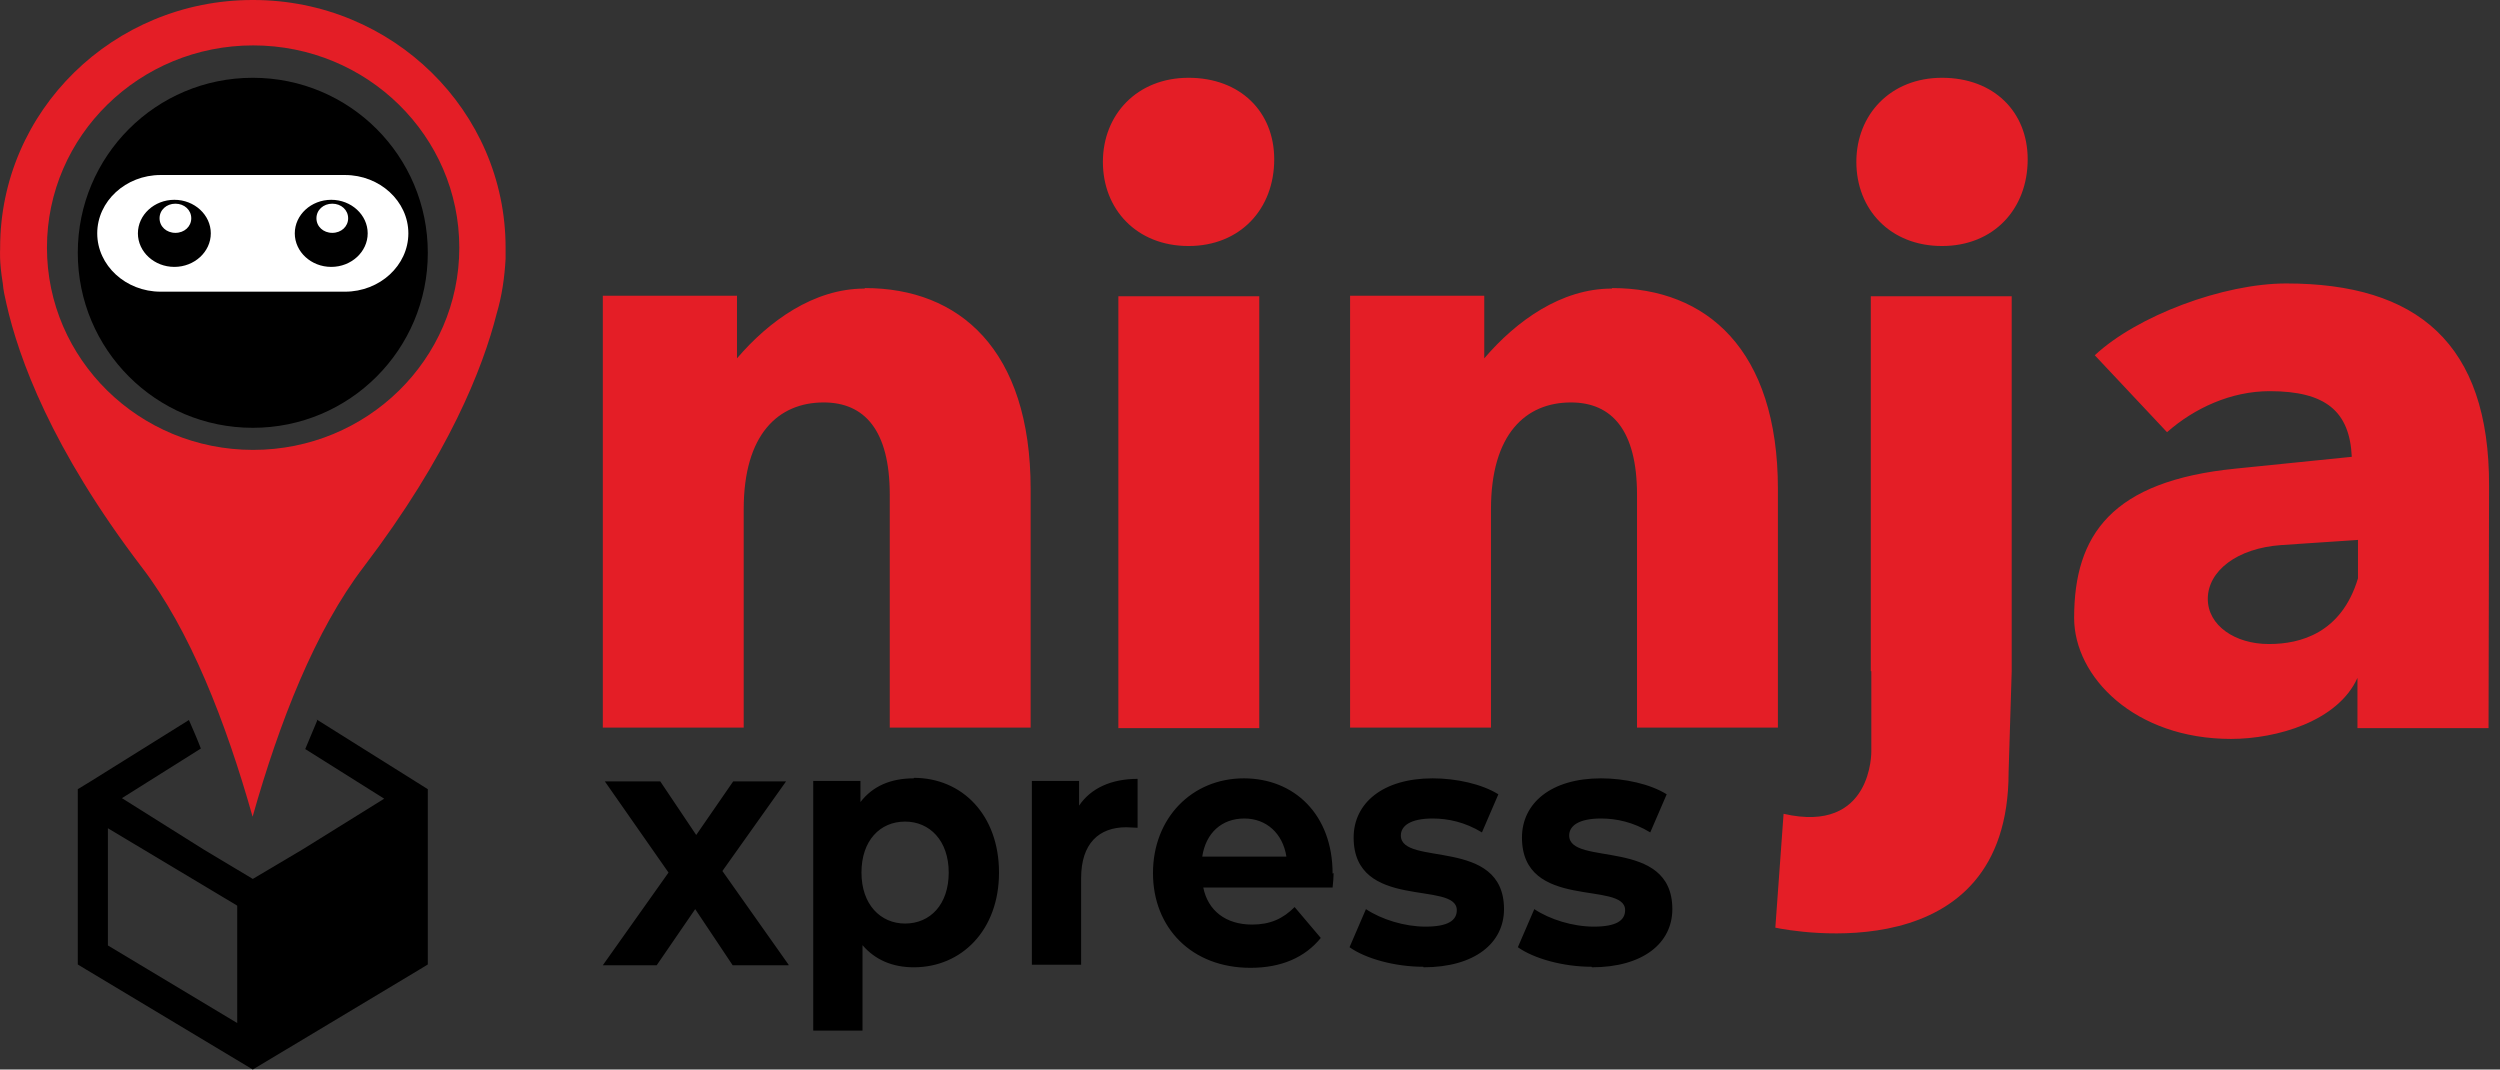 <?xml version="1.0" encoding="UTF-8"?>
<svg width="187px" height="80px" viewBox="0 0 187 80" version="1.1" xmlns="http://www.w3.org/2000/svg" xmlns:xlink="http://www.w3.org/1999/xlink">
    <rect x="0" y="0" width="187" height="80" fill="#333333" stroke="none"/>
    <title>ninja-express</title>
    <g id="logistic" stroke="none" stroke-width="1" fill="none" fill-rule="evenodd">
        <g id="ninja-express">
            <path d="M64.662,21.586 C60.879,21.586 57.521,24.003 55.127,26.804 L55.127,22.123 L45.091,22.123 L45.091,54.427 L55.629,54.427 L55.629,38.083 C55.629,32.482 58.216,30.103 61.613,30.103 C64.662,30.103 66.554,32.175 66.554,37.009 L66.554,54.427 L77.092,54.427 L77.092,36.587 C77.092,26.113 71.726,21.548 64.701,21.548 L64.662,21.586 Z M139.975,50.207 L139.975,56.192 C139.975,56.192 140.091,62.407 133.412,60.872 L133.412,60.872 L132.795,69.389 C134.069,69.658 150.243,72.689 150.243,57.765 L150.475,50.207 L150.475,22.162 L139.936,22.162 L139.936,50.207 L139.975,50.207 Z M88.904,18.402 C92.764,18.402 95.312,15.64 95.312,11.918 C95.312,8.35 92.764,5.818 88.904,5.818 C85.044,5.818 82.496,8.58 82.496,12.11 C82.496,15.678 85.044,18.402 88.904,18.402 Z M83.654,54.465 L94.193,54.465 L94.193,22.162 L83.654,22.162 L83.654,54.465 Z M120.558,21.586 C116.775,21.586 113.417,24.003 111.023,26.804 L111.023,22.123 L100.987,22.123 L100.987,54.427 L111.525,54.427 L111.525,38.083 C111.525,32.482 114.111,30.103 117.508,30.103 C120.558,30.103 122.449,32.175 122.449,37.009 L122.449,54.427 L132.988,54.427 L132.988,36.587 C132.988,26.113 127.622,21.548 120.597,21.548 L120.558,21.586 Z M145.263,18.402 C149.123,18.402 151.671,15.64 151.671,11.918 C151.671,8.35 149.123,5.818 145.263,5.818 C141.403,5.818 138.855,8.58 138.855,12.11 C138.855,15.678 141.403,18.402 145.263,18.402 Z M171.011,21.203 C166.301,21.203 159.855,23.62 156.689,26.574 L162.094,32.328 C164.14,30.525 166.88,29.259 169.776,29.259 C173.945,29.259 175.759,30.756 175.913,34.17 L167.228,35.052 C157.963,35.973 155.145,40.002 155.145,46.217 C155.145,50.629 159.662,55.271 166.88,55.271 C170.277,55.271 174.871,53.966 176.338,50.705 L176.338,54.465 L186.143,54.465 L186.182,36.357 C186.22,25.653 180.777,21.203 171.011,21.203 Z M169.698,48.173 C167.189,48.173 165.143,46.792 165.143,44.797 C165.143,42.725 167.305,40.999 170.663,40.769 L176.376,40.385 L176.376,43.263 C175.141,47.368 172.053,48.173 169.737,48.173 L169.698,48.173 Z" id="Shape" fill="#E41E26"></path>
            <path d="M58.987,72.161 L54.035,65.152 L58.795,58.451 L54.841,58.451 L52.077,62.457 L49.39,58.451 L45.244,58.451 L50.005,65.268 L45.091,72.2 L49.122,72.2 L52.001,68.002 L54.803,72.2 L58.987,72.2 L58.987,72.161 Z M68.354,58.22 C66.626,58.22 65.283,58.798 64.362,59.992 L64.362,58.413 L60.83,58.413 L60.83,77.091 L64.515,77.091 L64.515,70.698 C65.475,71.815 66.78,72.354 68.354,72.354 C71.924,72.354 74.726,69.581 74.726,65.268 C74.726,60.955 71.962,58.182 68.354,58.182 L68.354,58.22 Z M67.701,69.081 C65.859,69.081 64.438,67.656 64.438,65.268 C64.438,62.88 65.82,61.455 67.701,61.455 C69.544,61.455 70.964,62.88 70.964,65.268 C70.964,67.656 69.582,69.081 67.701,69.081 Z M80.715,60.223 L80.715,58.413 L77.183,58.413 L77.183,72.161 L80.868,72.161 L80.868,65.692 C80.868,63.073 82.212,61.879 84.246,61.879 C84.515,61.879 84.784,61.917 85.091,61.917 L85.091,58.259 C83.133,58.259 81.598,58.952 80.715,60.261 L80.715,60.223 Z M99.678,65.345 C99.678,60.916 96.799,58.22 93.037,58.22 C89.16,58.22 86.243,61.186 86.243,65.306 C86.243,69.389 89.122,72.393 93.536,72.393 C95.839,72.393 97.605,71.622 98.795,70.159 L96.838,67.848 C95.955,68.734 94.995,69.158 93.651,69.158 C91.694,69.158 90.35,68.118 90.005,66.385 L99.678,66.385 C99.717,66.038 99.755,65.615 99.755,65.306 L99.678,65.345 Z M93.076,61.224 C94.726,61.224 95.955,62.341 96.223,64.074 L89.928,64.074 C90.196,62.303 91.386,61.224 93.076,61.224 Z M106.473,72.354 C110.312,72.354 112.5,70.544 112.5,68.002 C112.5,62.572 104.784,64.844 104.784,62.495 C104.784,61.763 105.513,61.224 107.164,61.224 C108.315,61.224 109.582,61.494 110.849,62.264 L112.077,59.414 C110.849,58.644 108.93,58.22 107.164,58.22 C103.44,58.22 101.252,60.069 101.252,62.649 C101.252,68.156 108.968,65.846 108.968,68.079 C108.968,68.849 108.315,69.312 106.626,69.312 C105.053,69.312 103.325,68.772 102.173,68.002 L100.945,70.852 C102.135,71.699 104.323,72.315 106.473,72.315 L106.473,72.354 Z M119.064,72.354 C122.903,72.354 125.091,70.544 125.091,68.002 C125.091,62.572 117.375,64.844 117.375,62.495 C117.375,61.763 118.104,61.224 119.755,61.224 C120.907,61.224 122.173,61.494 123.44,62.264 L124.669,59.414 C123.44,58.644 121.521,58.22 119.755,58.22 C116.031,58.22 113.843,60.069 113.843,62.649 C113.843,68.156 121.559,65.846 121.559,68.079 C121.559,68.849 120.907,69.312 119.218,69.312 C117.644,69.312 115.916,68.772 114.765,68.002 L113.536,70.852 C114.726,71.699 116.914,72.315 119.064,72.315 L119.064,72.354 Z" id="Shape" fill="#000000"></path>
            <path d="M18.934,0 C29.36,0 37.818,8.297 37.818,18.524 C37.818,18.756 37.818,18.987 37.818,19.257 C37.818,19.296 37.818,19.335 37.818,19.373 C37.739,20.762 37.543,22.152 37.149,23.464 C36.126,27.516 33.569,34.038 27.196,42.412 C23.576,47.159 20.901,53.99 18.895,61.091 C16.888,53.99 14.213,47.121 10.593,42.412 C3.827,33.536 1.387,26.744 0.483,22.731 C0.364,22.229 0.246,21.689 0.207,21.187 C-0.068,19.527 0.01,18.64 0.01,18.64 L0.01,18.64 C0.01,18.601 0.01,18.563 0.01,18.524 C0.01,8.297 8.469,0 18.895,0 L18.934,0 Z M18.934,3.396 C27.471,3.396 34.356,10.188 34.356,18.524 C34.356,26.899 27.432,33.652 18.934,33.652 C10.397,33.652 3.512,26.86 3.512,18.524 C3.512,10.15 10.436,3.396 18.934,3.396 Z" id="Shape" fill="#E41E26"></path>
            <path d="M18.909,5.818 C26.152,5.818 32,11.666 32,18.909 C32,26.152 26.152,32 18.909,32 C11.666,32 5.818,26.152 5.818,18.909 C5.818,11.666 11.666,5.818 18.909,5.818 Z" id="Path" fill="#000000"></path>
            <path d="M12.014,13.091 L25.804,13.091 C28.412,13.091 30.545,15.055 30.545,17.455 L30.545,17.455 C30.545,19.855 28.412,21.818 25.804,21.818 L12.014,21.818 C9.406,21.818 7.273,19.855 7.273,17.455 L7.273,17.455 C7.273,15.055 9.406,13.091 12.014,13.091 Z M13.042,14.945 C14.543,14.945 15.768,16.073 15.768,17.455 C15.768,18.836 14.543,19.964 13.042,19.964 C11.54,19.964 10.315,18.836 10.315,17.455 C10.315,16.073 11.54,14.945 13.042,14.945 Z M24.777,14.945 C26.278,14.945 27.503,16.073 27.503,17.455 C27.503,18.836 26.278,19.964 24.777,19.964 C23.275,19.964 22.05,18.836 22.05,17.455 C22.05,16.073 23.275,14.945 24.777,14.945 Z M24.856,15.236 C25.527,15.236 26.041,15.709 26.041,16.327 C26.041,16.945 25.527,17.418 24.856,17.418 C24.184,17.418 23.67,16.945 23.67,16.327 C23.67,15.709 24.184,15.236 24.856,15.236 Z M13.121,15.236 C13.792,15.236 14.306,15.709 14.306,16.327 C14.306,16.945 13.792,17.418 13.121,17.418 C12.449,17.418 11.935,16.945 11.935,16.327 C11.935,15.709 12.449,15.236 13.121,15.236 Z" id="Shape" fill="#FFFFFF"></path>
            <path d="M23.687,53.818 L32,59.031 L32,59.031 L32,59.031 L32,59.9 L32,71.431 L32,72.142 L31.417,72.497 L18.909,80 L6.401,72.497 L5.818,72.142 L5.818,71.431 L5.818,59.031 L6.789,58.439 L14.131,53.858 C14.442,54.568 14.753,55.279 15.025,55.99 L9.12,59.702 L15.219,63.533 L18.909,65.744 L22.638,63.533 L28.737,59.742 L22.832,56.03 C23.143,55.319 23.415,54.608 23.726,53.897 L23.687,53.818 Z M17.744,67.758 L17.705,67.719 L8.071,61.953 L8.071,70.72 L17.744,76.525 L17.744,67.758 Z" id="Shape" fill="#000000" fill-rule="nonzero"></path>
        </g>
    </g>
</svg>